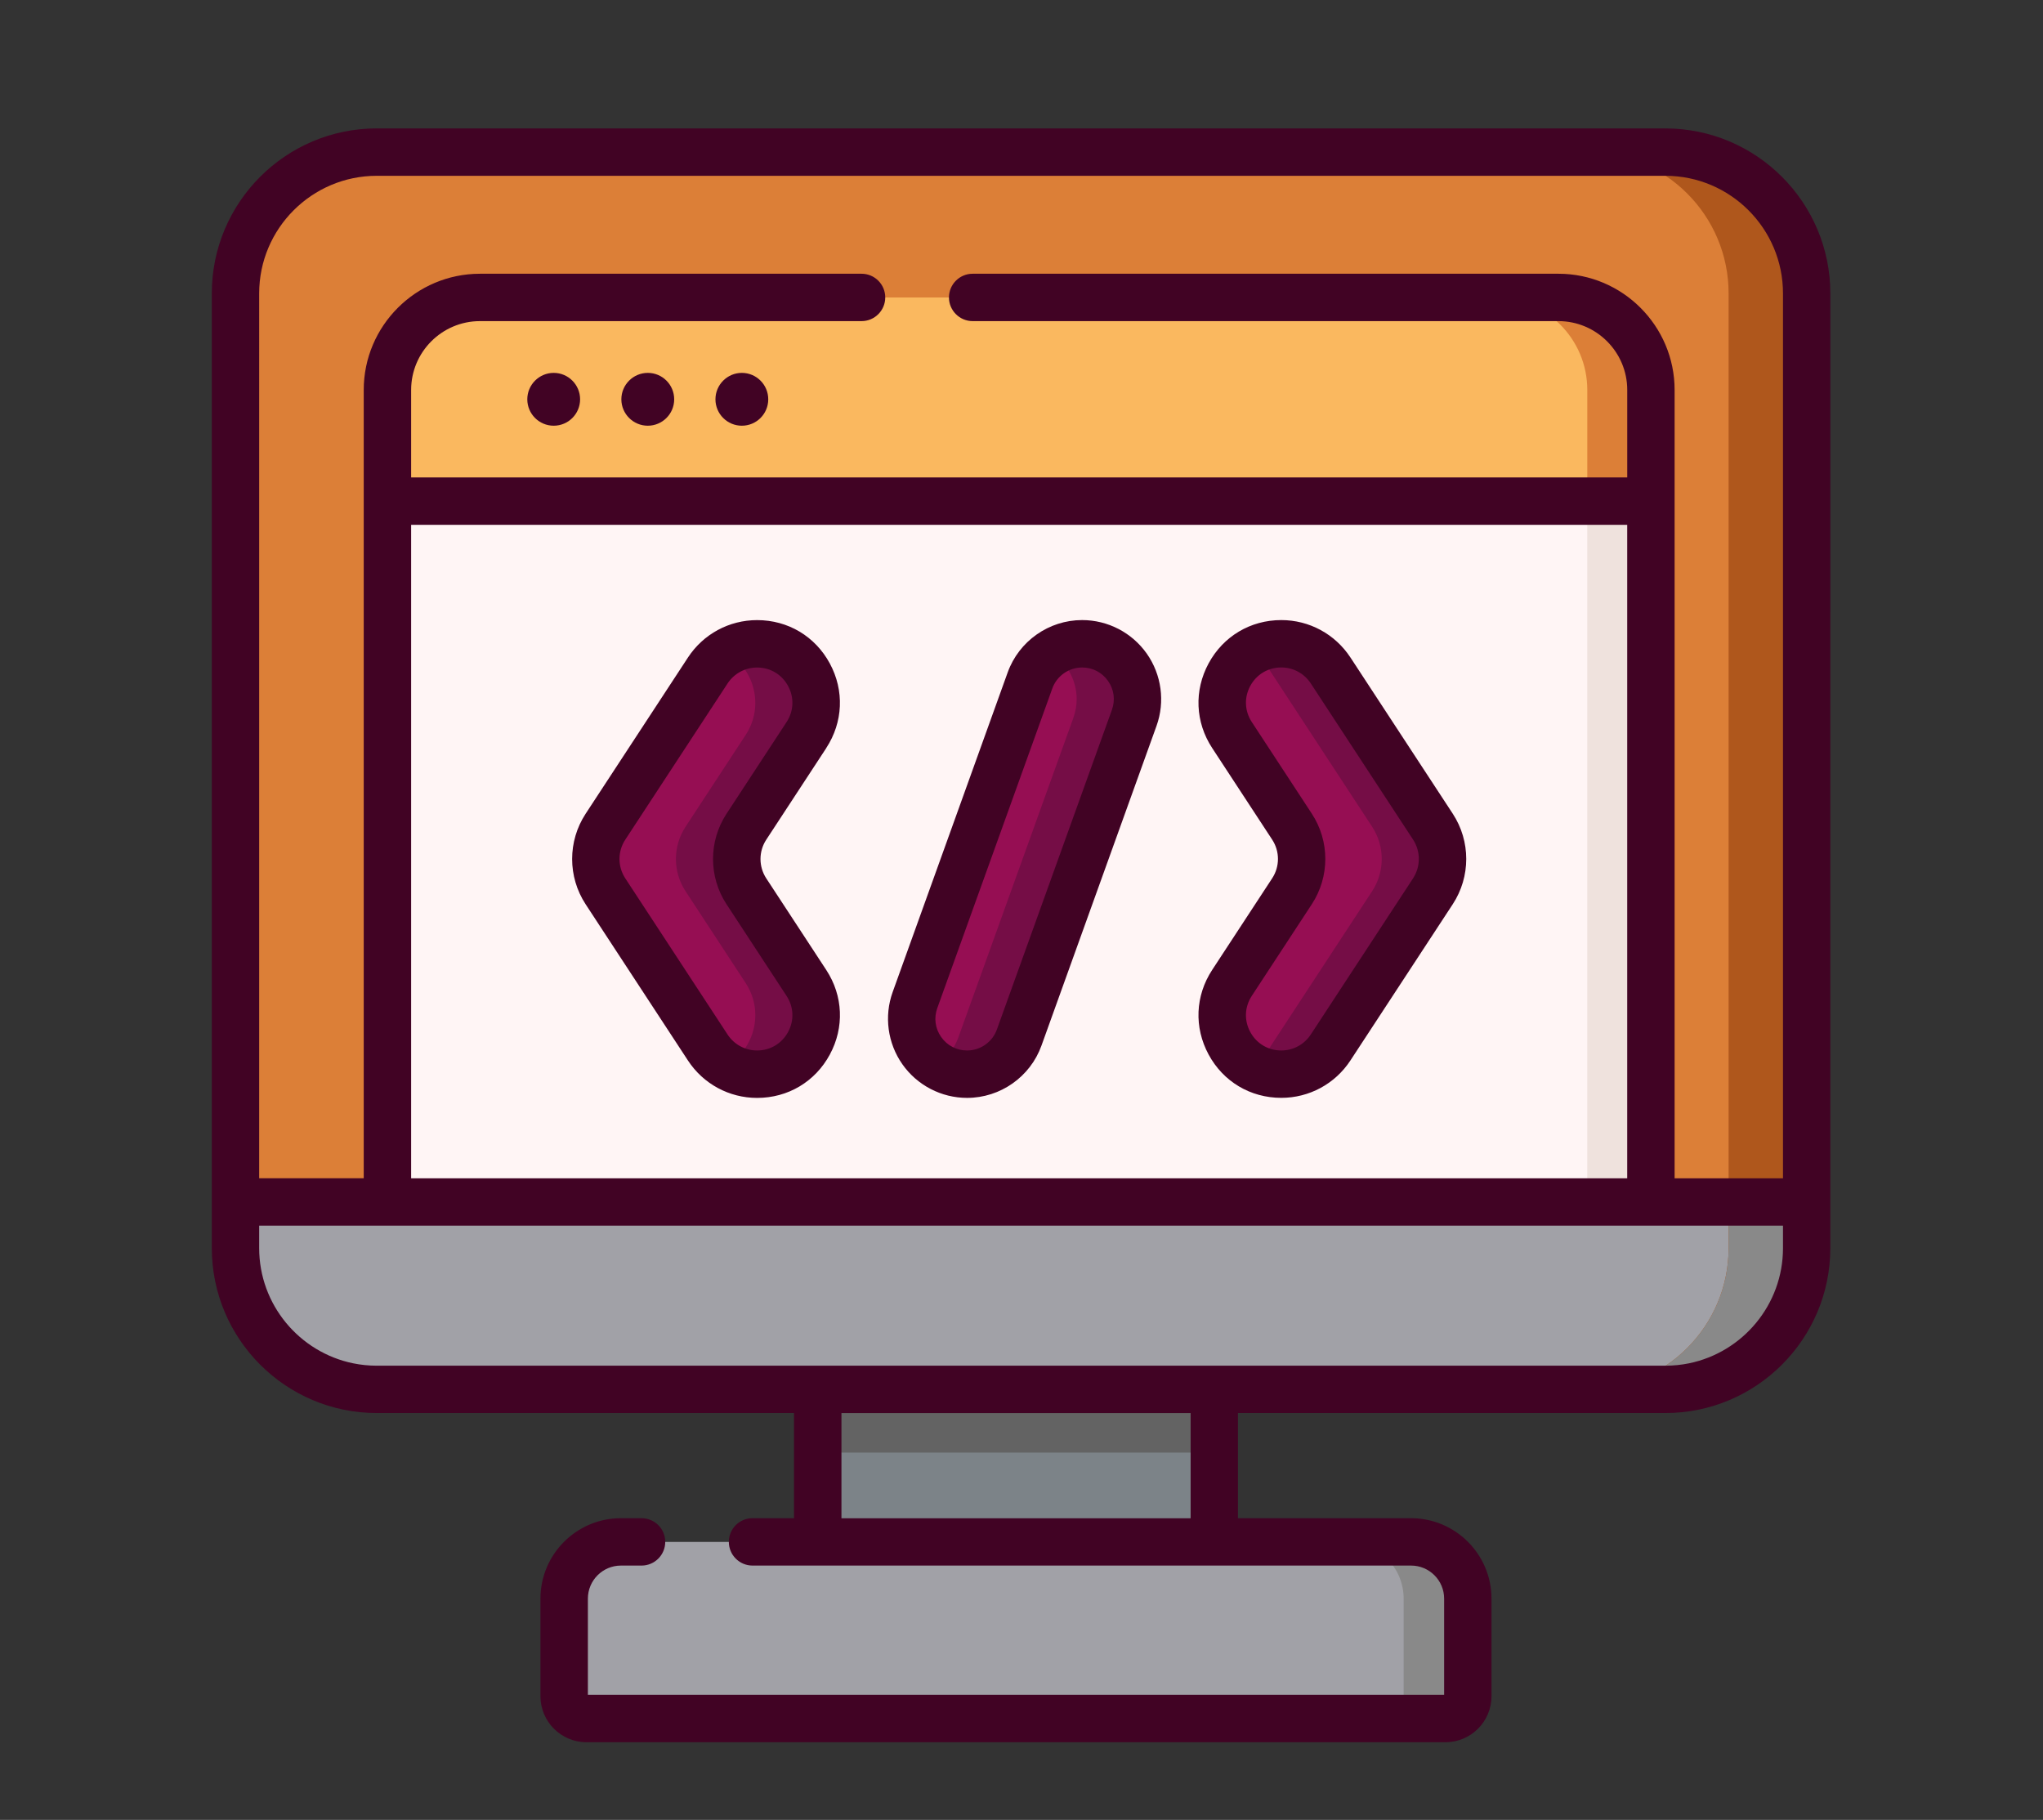 <?xml version="1.0" encoding="UTF-8"?>
<svg id="Capa_1" data-name="Capa 1" xmlns="http://www.w3.org/2000/svg" viewBox="0 0 684.85 610.02">
  <rect x="0" y="0" width="684.85" height="610.02" fill="#333333" stroke="none"/>
  <defs>
    <style>
      .cls-1 {
        fill: #fab85f;
      }

      .cls-1, .cls-2, .cls-3, .cls-4, .cls-5, .cls-6, .cls-7, .cls-8, .cls-9, .cls-10, .cls-11, .cls-12 {
        stroke-width: 0px;
      }

      .cls-2 {
        fill: #898989;
      }

      .cls-3 {
        fill: #af571c;
      }

      .cls-4 {
        fill: #efe2dd;
      }

      .cls-5 {
        fill: #750d46;
      }

      .cls-6 {
        fill: #a1a1a7;
      }

      .cls-7 {
        fill: #636363;
      }

      .cls-8 {
        fill: #960e53;
      }

      .cls-9 {
        fill: #fff5f5;
      }

      .cls-10 {
        fill: #dc7f37;
      }

      .cls-11 {
        fill: #410324;
      }

      .cls-12 {
        fill: #7c8388;
      }
    </style>
  </defs>
  <path class="cls-6" d="M484.58,576.06H196.6c-4.13,0-7.48-3.35-7.48-7.48v-32.7c0-10.5,8.52-19.02,19.02-19.02h264.88c10.5,0,19.02,8.52,19.02,19.02v32.7c0,4.13-3.35,7.48-7.48,7.48Z"/>
  <path class="cls-2" d="M492.05,535.88v32.69c0,4.13-3.34,7.48-7.48,7.48h-21.52c4.13,0,7.48-3.34,7.48-7.48v-32.69c0-10.51-8.52-19.02-19.02-19.02h21.52c10.51,0,19.02,8.52,19.02,19.02Z"/>
  <path class="cls-12" d="M274.12,465.72h132.94v51.14h-132.94v-51.14Z"/>
  <path class="cls-7" d="M275.87,486.91v-21.24h131.13v21.24h-131.13Z"/>
  <path class="cls-10" d="M558.28,465.72H126.3c-26.16,0-47.36-21.2-47.36-47.36V98.35c0-26.15,21.2-47.36,47.36-47.36h431.97c26.16,0,47.36,21.21,47.36,47.36v320.01c0,26.16-21.2,47.36-47.36,47.36Z"/>
  <path class="cls-6" d="M558.28,465.72H126.3c-26.16,0-47.36-21.2-47.36-47.36v-15.46h526.69v15.46c0,26.16-21.2,47.36-47.36,47.36Z"/>
  <path class="cls-3" d="M605.63,98.36v320c0,26.16-21.2,47.37-47.35,47.37h-26.19c26.16,0,47.37-21.2,47.37-47.37V98.36c0-26.16-21.21-47.37-47.37-47.37h26.19c26.15,0,47.35,21.2,47.35,47.37Z"/>
  <path class="cls-2" d="M605.63,402.9v15.46c0,26.16-21.2,47.37-47.35,47.37h-26.19c26.16,0,47.37-21.2,47.37-47.37v-15.46h26.18Z"/>
  <path class="cls-9" d="M553.42,402.9H129.88V130.72c0-17.13,13.88-31.01,31.01-31.01h361.52c17.13,0,31.01,13.88,31.01,31.01v272.18Z"/>
  <path class="cls-4" d="M553.42,130.72v272.17h-21.33V130.72c0-17.13-13.88-31.01-31.01-31.01h21.33c17.13,0,31.01,13.88,31.01,31.01Z"/>
  <path class="cls-1" d="M553.42,167.99H129.88v-37.27c0-17.13,13.88-31.01,31.01-31.01h361.52c17.13,0,31.01,13.88,31.01,31.01v37.27Z"/>
  <path class="cls-10" d="M553.42,130.72v37.27h-21.33v-37.27c0-17.13-13.88-31.01-31.01-31.01h21.33c17.13,0,31.01,13.88,31.01,31.01Z"/>
  <g>
    <path class="cls-8" d="M253.79,215.8c-6.66,0-12.88,3.36-16.53,8.93l-34.3,52.37c-4.31,6.58-4.31,15.08,0,21.65l34.3,52.37c3.66,5.58,9.87,8.93,16.53,8.93,15.71,0,25.14-17.44,16.53-30.59l-20.12-30.72c-4.31-6.57-4.31-15.08,0-21.65l20.12-30.72c8.61-13.14-.82-30.59-16.53-30.59Z"/>
    <path class="cls-8" d="M429.5,215.8c6.66,0,12.88,3.36,16.53,8.93l34.3,52.37c4.31,6.58,4.31,15.08,0,21.65l-34.3,52.37c-3.65,5.58-9.87,8.93-16.53,8.93-15.71,0-25.14-17.44-16.53-30.59l20.12-30.72c4.31-6.57,4.31-15.08,0-21.65l-20.12-30.72c-8.61-13.14.82-30.59,16.53-30.59Z"/>
    <path class="cls-8" d="M324.18,360.07c-12.85,0-21.81-12.75-17.46-24.84l38.56-107.15c2.65-7.36,9.63-12.27,17.46-12.27,12.85,0,21.82,12.75,17.46,24.85l-38.56,107.15c-2.65,7.36-9.64,12.27-17.46,12.27Z"/>
  </g>
  <path class="cls-5" d="M273.58,340.26c0,10.28-8.17,19.81-19.79,19.81-3.63,0-7.14-1-10.15-2.81,5.9-3.57,9.56-10.13,9.56-17,0-3.63-1.02-7.35-3.26-10.78l-20.12-30.72c-4.32-6.57-4.32-15.08,0-21.65l20.12-30.72c6.49-9.93,2.7-22.3-6.3-27.76,3.02-1.81,6.52-2.82,10.15-2.82,15.71,0,25.13,17.44,16.53,30.58l-20.12,30.72c-4.32,6.57-4.32,15.08,0,21.65l20.12,30.72c2.24,3.43,3.26,7.14,3.26,10.78Z"/>
  <path class="cls-5" d="M480.34,298.76l-34.3,52.37c-3.66,5.58-9.88,8.94-16.54,8.94-3.84,0-7.31-1.05-10.23-2.82,2.53-1.5,4.72-3.57,6.38-6.12l34.3-52.38c4.31-6.57,4.31-15.08,0-21.65l-34.3-52.38c-1.66-2.53-3.85-4.61-6.38-6.11,2.92-1.77,6.39-2.82,10.23-2.82,6.66,0,12.88,3.36,16.54,8.92l34.3,52.38c4.31,6.57,4.31,15.08,0,21.65Z"/>
  <path class="cls-5" d="M381.32,234.33c0,2.09-.36,4.21-1.12,6.31l-38.57,107.15c-2.65,7.36-9.64,12.27-17.46,12.27-3.83,0-7.32-1.14-10.21-3.05,3.29-2.16,5.88-5.34,7.28-9.22l38.57-107.15c.75-2.11,1.11-4.23,1.11-6.31,0-6.29-3.26-12.12-8.38-15.49,2.96-1.94,6.48-3.04,10.2-3.04,10.61,0,18.57,8.69,18.57,18.52Z"/>
  <path class="cls-11" d="M194.46,133.85c0,4.89-3.96,8.85-8.85,8.85s-8.85-3.97-8.85-8.85,3.97-8.86,8.85-8.86,8.85,3.97,8.85,8.86Z"/>
  <path class="cls-11" d="M226,133.85c0,4.89-3.97,8.85-8.85,8.85s-8.86-3.97-8.86-8.85,3.97-8.86,8.86-8.86,8.85,3.97,8.85,8.86Z"/>
  <path class="cls-11" d="M257.53,133.85c0,4.89-3.96,8.85-8.85,8.85s-8.85-3.97-8.85-8.85,3.97-8.86,8.85-8.86,8.85,3.97,8.85,8.86Z"/>
  <path class="cls-11" d="M276.97,250.74c5.66-8.66,6.11-19.25,1.2-28.35-4.92-9.1-14.03-14.53-24.37-14.53-9.38,0-18.04,4.68-23.18,12.53l-34.3,52.37c-6.04,9.22-6.04,21.14,0,30.36l34.3,52.37c5.14,7.84,13.8,12.53,23.18,12.53,10.34,0,19.46-5.43,24.37-14.53,4.92-9.1,4.47-19.7-1.19-28.35l-20.12-30.72c-2.57-3.93-2.57-9.02,0-12.95l20.12-30.72ZM243.55,303.11l20.12,30.72c2.42,3.69,2.61,8.21.51,12.09-2.1,3.88-5.98,6.2-10.39,6.2-4,0-7.7-2-9.89-5.34l-34.3-52.37c-2.58-3.93-2.58-9.02,0-12.95l34.3-52.37c2.19-3.34,5.89-5.34,9.89-5.34,4.41,0,8.3,2.32,10.39,6.2,2.1,3.88,1.91,8.4-.51,12.09l-20.12,30.72c-6.04,9.22-6.04,21.13,0,30.36Z"/>
  <path class="cls-11" d="M452.68,220.38c-5.14-7.84-13.8-12.53-23.17-12.53-10.34,0-19.46,5.44-24.37,14.53s-4.47,19.7,1.2,28.35l20.12,30.72c2.58,3.93,2.58,9.02,0,12.95l-20.12,30.72c-5.67,8.66-6.11,19.25-1.2,28.35s14.03,14.53,24.37,14.53c9.37,0,18.04-4.69,23.17-12.53l34.3-52.37c6.04-9.22,6.04-21.14,0-30.36l-34.3-52.37ZM473.69,294.41l-34.3,52.37c-2.19,3.34-5.88,5.34-9.88,5.34-4.41,0-8.3-2.32-10.4-6.2-2.1-3.88-1.91-8.4.51-12.1l20.12-30.72c6.04-9.22,6.04-21.14,0-30.36l-20.12-30.72c-2.41-3.69-2.61-8.21-.51-12.09,2.1-3.88,5.99-6.2,10.4-6.2,4,0,7.69,2,9.88,5.34l34.3,52.37c2.57,3.94,2.57,9.02,0,12.95Z"/>
  <path class="cls-11" d="M362.74,207.85c-11.14,0-21.16,7.05-24.94,17.53l-38.56,107.15c-2.92,8.11-1.7,17.16,3.26,24.22,4.96,7.05,13.06,11.26,21.68,11.26,11.14,0,21.17-7.04,24.94-17.53l38.56-107.15c2.92-8.11,1.7-17.17-3.25-24.22-4.96-7.05-13.06-11.26-21.68-11.26ZM372.73,237.95l-38.56,107.15c-1.51,4.2-5.53,7.02-9.99,7.02-3.5,0-6.67-1.64-8.68-4.51-2.02-2.87-2.49-6.4-1.3-9.7l38.56-107.15c1.51-4.2,5.53-7.02,9.99-7.02,3.51,0,6.67,1.64,8.68,4.51,2.02,2.86,2.49,6.4,1.3,9.7Z"/>
  <path class="cls-11" d="M558.28,43.04H126.3c-30.5,0-55.3,24.81-55.3,55.3v320.01c0,30.5,24.81,55.3,55.3,55.3h139.87v35.25h-13.91c-4.39,0-7.94,3.55-7.94,7.94s3.56,7.94,7.94,7.94h220.76c6.11,0,11.08,4.97,11.08,11.08v32.23H197.07v-32.23c0-6.11,4.97-11.08,11.08-11.08h6.91s0,0,0,0c4.38,0,7.94-3.56,7.94-7.94,0-4.39-3.56-7.94-7.94-7.94h-6.92c-14.87,0-26.97,12.1-26.97,26.97v32.7c0,8.5,6.92,15.42,15.42,15.42h287.97c8.5,0,15.42-6.92,15.42-15.42v-32.7c0-14.87-12.1-26.97-26.97-26.97h-58.02v-35.25h143.27c30.5,0,55.3-24.81,55.3-55.3V98.35c0-30.5-24.81-55.3-55.3-55.3ZM399.12,508.92h-117.05v-35.25h117.05v35.25ZM597.69,418.36c0,19.02-13.54,34.93-31.48,38.62-2.57.52-5.22.8-7.94.8H126.3c-2.72,0-5.37-.28-7.93-.8-17.95-3.68-31.49-19.6-31.49-38.62v-7.52h510.81v7.52ZM137.82,394.96v-219.03h407.65v219.03H137.82ZM597.69,394.96h-36.33V130.72c0-21.48-17.47-38.96-38.95-38.96h-196.36c-4.39,0-7.94,3.56-7.94,7.94s3.56,7.94,7.94,7.94h196.36c12.72,0,23.07,10.35,23.07,23.07v29.32H137.82v-29.32c0-12.72,10.35-23.07,23.07-23.07h127.92c4.38,0,7.94-3.56,7.94-7.94s-3.55-7.94-7.94-7.94h-127.92c-21.48,0-38.96,17.48-38.96,38.96v264.23h-35.05V98.35c0-21.73,17.68-39.42,39.42-39.42h431.97c21.74,0,39.42,17.68,39.42,39.42v296.61Z"/>
</svg>